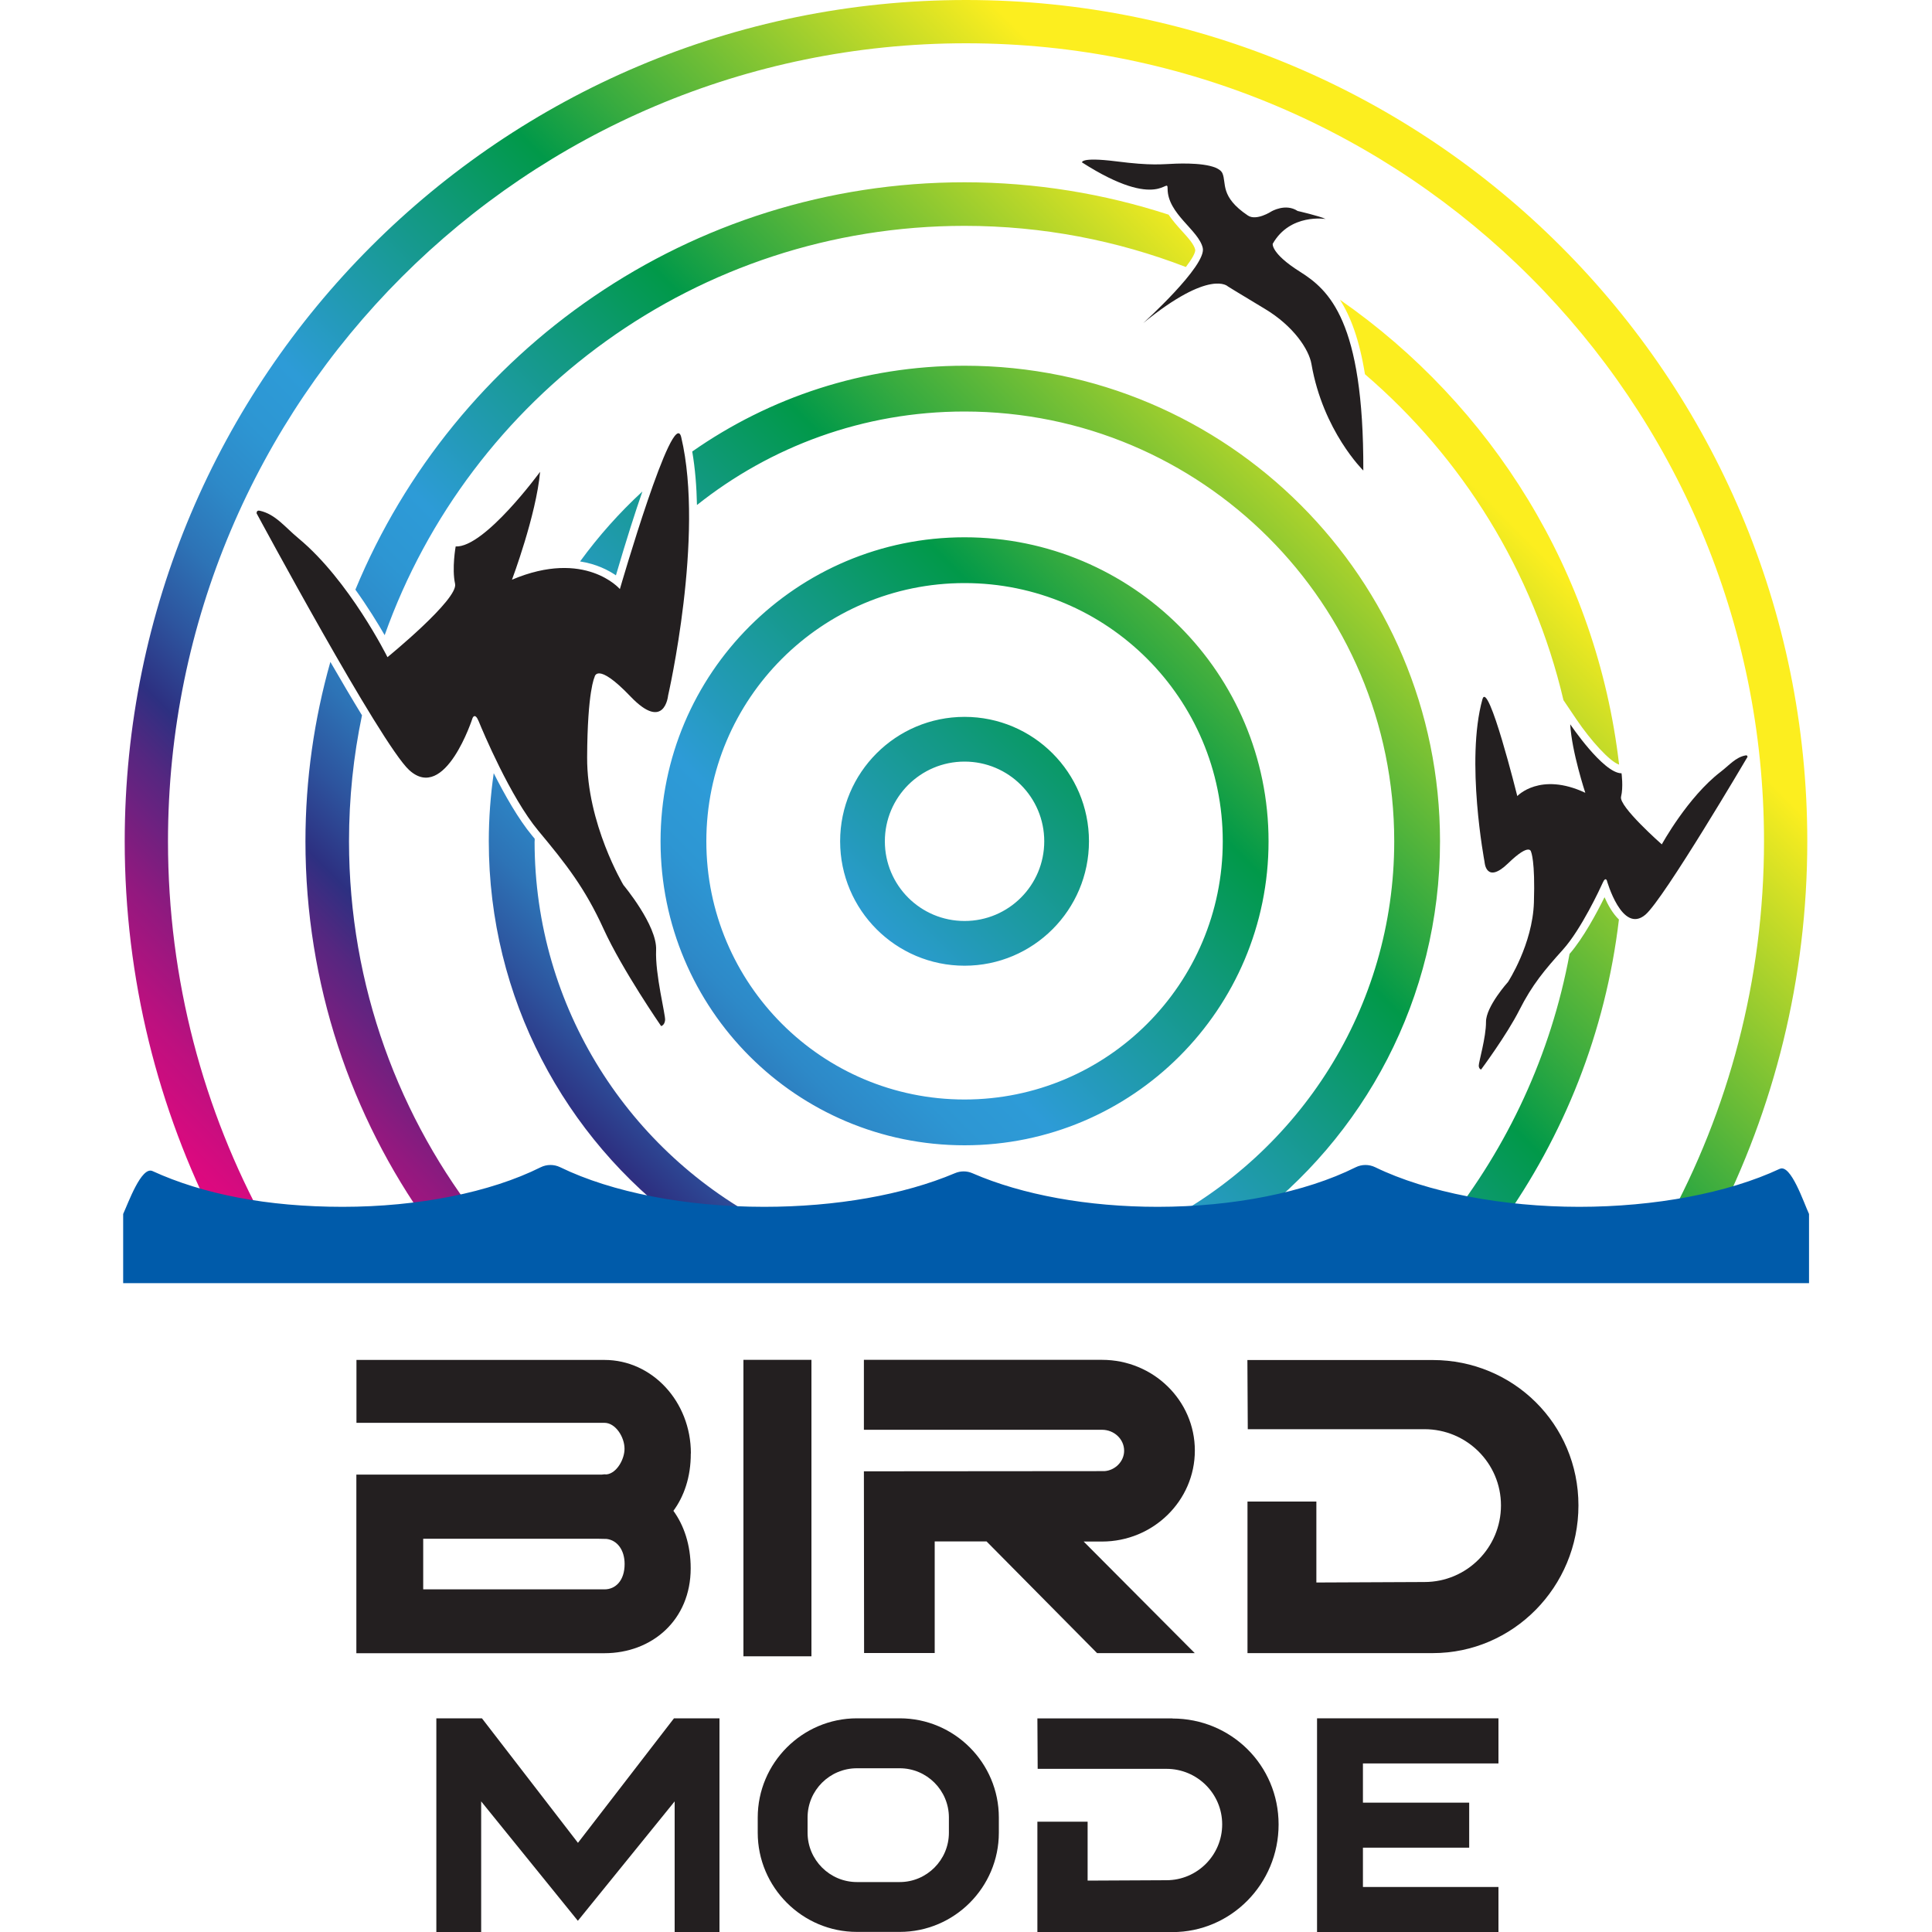 <?xml version="1.0" encoding="UTF-8"?>
<svg id="Layer_1" data-name="Layer 1" xmlns="http://www.w3.org/2000/svg" xmlns:xlink="http://www.w3.org/1999/xlink" viewBox="0 0 200 200">
  <defs>
    <style>
      .cls-1 {
        fill-rule: evenodd;
      }

      .cls-1, .cls-2 {
        fill: #231f20;
      }

      .cls-3 {
        fill: url(#linear-gradient);
      }

      .cls-4 {
        fill: #005baa;
      }
    </style>
    <linearGradient id="linear-gradient" x1="160.08" y1="24.01" x2="39.92" y2="144.18" gradientUnits="userSpaceOnUse">
      <stop offset="0" stop-color="#fcee1f"/>
      <stop offset=".14" stop-color="#fcee1f"/>
      <stop offset=".2" stop-color="#c2da28"/>
      <stop offset=".35" stop-color="#34aa40"/>
      <stop offset=".4" stop-color="#019949"/>
      <stop offset=".47" stop-color="#11997e"/>
      <stop offset=".6" stop-color="#2d9bd7"/>
      <stop offset=".64" stop-color="#2d96d3"/>
      <stop offset=".68" stop-color="#2d89c8"/>
      <stop offset=".72" stop-color="#2d73b6"/>
      <stop offset=".76" stop-color="#2d549e"/>
      <stop offset=".8" stop-color="#2d3081"/>
      <stop offset=".83" stop-color="#542780"/>
      <stop offset=".89" stop-color="#91197f"/>
      <stop offset=".94" stop-color="#bd107f"/>
      <stop offset=".98" stop-color="#d80a7f"/>
      <stop offset="1" stop-color="#e3087f"/>
    </linearGradient>
  </defs>
  <path class="cls-2" d="m26.58,53.17s12.84,23.86,15.78,26.55c3.73,3.4,6.56-5.39,6.56-5.39,0,0,.24-.63.64.35s3.27,7.84,6.16,11.31c2.89,3.47,4.84,5.95,6.77,10.19,1.94,4.24,5.95,10.04,5.95,10.04,0,0,.35-.07.41-.61s-1.04-4.72-.93-7.27-3.38-6.72-3.38-6.72c0,0-3.8-6.34-3.76-13.23.03-6.89.77-8.3.77-8.3,0,0,.19-1.68,3.72,2.01s3.89-.09,3.89-.09c0,0,3.79-16.52,1.36-26.75-.81-3.42-6.35,15.72-6.35,15.72,0,0-3.59-4.18-11.17-.97,0,0,2.51-6.68,2.91-11.17,0,0-5.74,7.87-8.74,7.73,0,0-.41,2.27-.06,3.87s-7,7.59-7,7.59c0,0-3.94-7.94-9.22-12.31-1.4-1.16-2.37-2.49-4-2.85-.39-.09-.32.31-.32.31Z"/>
  <path class="cls-2" d="m180.88,78.39s-8.64,14.68-10.55,16.3c-2.42,2.05-3.99-3.54-3.99-3.54,0,0-.14-.4-.41.2s-2.24,4.85-4.14,6.96c-1.9,2.11-3.18,3.63-4.5,6.24s-3.97,6.17-3.97,6.17c0,0-.22-.05-.24-.39s.76-2.94.75-4.54,2.28-4.14,2.28-4.14c0,0,2.54-3.89,2.68-8.22.14-4.33-.29-5.23-.29-5.23,0,0-.08-1.06-2.38,1.17-2.31,2.23-2.44-.15-2.44-.15,0,0-1.99-10.47-.22-16.83.59-2.13,3.61,10.02,3.61,10.02,0,0,2.35-2.54,7.04-.34,0,0-1.41-4.26-1.56-7.09,0,0,3.42,5.08,5.31,5.07,0,0,.2,1.43-.05,2.43s4.22,4.93,4.22,4.93c0,0,2.67-4.89,6.09-7.51.9-.69,1.55-1.51,2.58-1.7.25-.05.19.2.19.2Z"/>
  <path class="cls-1" d="m112.01,16.83s-.24-.6,3.52-.13c3.76.48,4.72.29,6.23.24,1.51-.05,4.36,0,4.79,1.01.43,1.01-.28,2.41,2.63,4.36.88.59,2.43-.42,2.43-.42,0,0,1.47-.88,2.72-.05,0,0,2.27.52,2.9.83,0,0-3.68-.61-5.48,2.57,0,0-.19.99,2.81,2.88,3,1.89,6.62,5.05,6.57,20.59,0,0-4.17-4.08-5.37-11.03-.26-1.51-1.86-3.93-4.81-5.7-2.95-1.77-3.84-2.33-3.84-2.33,0,0-1.81-1.87-8.77,3.8,0,0,6.58-5.94,6.17-7.78-.41-1.84-3.63-3.52-3.64-6.12,0-1.4-.75,2.46-8.88-2.75Z"/>
  <path class="cls-3" d="m60.05,58.12c1.91-2.62,4.07-5.05,6.45-7.24-.75,2.15-1.65,4.97-2.74,8.68-.79-.54-2.02-1.18-3.71-1.44Zm-4.7,28.97c0-.09,0-.18,0-.27-.09-.11-.17-.2-.26-.31-1.43-1.72-2.85-4.23-3.98-6.47-.33,2.3-.51,4.66-.51,7.05,0,16.25,7.88,30.66,20.02,39.63h8.99c-14.4-7.37-24.27-22.34-24.27-39.63ZM122.76,27.64c.64-.84,1-1.48.97-1.78-.12-.56-.73-1.24-1.38-1.95-.47-.52-.97-1.08-1.38-1.69-6.65-2.16-13.75-3.35-21.12-3.35-28.45,0-52.82,17.42-63.06,42.17,1.28,1.78,2.32,3.48,3.03,4.71,8.78-24.69,32.34-42.37,60.03-42.37,8.08,0,15.8,1.52,22.91,4.26ZM100,0C51.9,0,12.91,38.99,12.91,87.09c0,14.27,3.46,27.73,9.54,39.62h5.05c-6.44-11.76-10.11-25.26-10.11-39.62C17.39,41.47,54.38,4.48,100,4.48s82.61,36.99,82.61,82.61c0,14.36-3.67,27.86-10.11,39.62h5.05c6.09-11.89,9.54-25.35,9.54-39.62C187.09,38.99,148.1,0,100,0Zm-62.52,74.06c-1.04-1.7-2.16-3.6-3.28-5.54-1.67,5.91-2.58,12.13-2.58,18.57,0,14.78,4.72,28.45,12.7,39.62h5.65c-8.65-10.88-13.84-24.64-13.84-39.62,0-4.47.46-8.82,1.34-13.03Zm62.37,44.5c-17.38,0-31.47-14.09-31.47-31.47s14.09-31.47,31.47-31.47,31.47,14.09,31.47,31.47-14.09,31.47-31.47,31.47Zm26.73-31.47c0-14.76-11.97-26.73-26.73-26.73s-26.73,11.97-26.73,26.73,11.97,26.73,26.73,26.73,26.73-11.97,26.73-26.73Zm-26.73-49.23c-10.49,0-20.2,3.29-28.19,8.88.3,1.75.45,3.63.49,5.54,7.6-6.05,17.22-9.68,27.69-9.68,24.57,0,44.49,19.92,44.49,44.49,0,17.29-9.87,32.26-24.27,39.63h8.99c12.14-8.97,20.02-23.37,20.02-39.63,0-27.19-22.04-49.23-49.23-49.23Zm67.76,41.3c-2.31-19.93-13.21-37.23-28.9-48.13,1.09,1.7,2.01,4.11,2.59,7.71,10.08,8.65,17.41,20.38,20.55,33.74l1.37,2.03c1.42,2.1,3.4,4.31,4.38,4.64Zm-1.51,13.72c-.78,1.58-2.2,4.24-3.62,5.87-1.93,10.44-6.41,19.98-12.76,27.97h5.65c6.51-9.1,10.84-19.86,12.22-31.53-.65-.63-1.15-1.53-1.49-2.31Zm-53.37-5.79c0,7.11-5.77,12.88-12.88,12.88s-12.88-5.77-12.88-12.88,5.77-12.88,12.88-12.88,12.88,5.77,12.88,12.88Zm-4.63,0c0-4.56-3.69-8.25-8.25-8.25s-8.25,3.69-8.25,8.25,3.69,8.25,8.25,8.25,8.25-3.69,8.25-8.25Z"/>
  <g>
    <polygon class="cls-2" points="69.77 177.88 59.83 190.77 49.89 177.88 45.17 177.88 45.17 200 49.81 200 49.81 186.48 59.82 198.84 69.84 186.48 69.84 200 74.48 200 74.48 177.88 69.77 177.88"/>
    <polygon class="cls-2" points="155.12 182.55 155.12 177.88 136.34 177.88 136.34 200 155.12 200 155.12 195.34 141.09 195.34 141.09 191.27 152.09 191.27 152.09 186.61 141.09 186.61 141.09 182.55 155.12 182.55"/>
    <path class="cls-2" d="m121.37,177.89h-13.98s.03,5.22.03,5.22h13.33c3.19,0,5.77,2.57,5.77,5.75s-2.58,5.78-5.77,5.78c-.01,0-5.82.03-8.16.04v-6.1h-5.2v11.43h13.98c6.06,0,10.99-4.99,10.99-11.14s-4.93-10.97-10.99-10.97"/>
    <path class="cls-2" d="m93.14,177.88h-4.43c-5.66,0-10.27,4.62-10.27,10.27v1.57c0,5.65,4.61,10.27,10.27,10.27h4.43c5.66,0,10.26-4.62,10.26-10.27v-1.57c0-5.66-4.6-10.27-10.26-10.27m5.09,11.84c0,2.82-2.29,5.11-5.09,5.11h-4.43c-2.81,0-5.11-2.29-5.11-5.11v-1.57c0-2.83,2.3-5.1,5.11-5.1h4.43c2.8,0,5.09,2.28,5.09,5.1v1.57Z"/>
  </g>
  <g>
    <path class="cls-2" d="m71.52,150.45c0-5.35-4-9.67-8.95-9.67,0,0-23.74,0-24.06,0h-1.61v6.51h25.67c1.15,0,2.08,1.47,2.08,2.68.01,1.06-.79,2.54-1.86,2.66h-.08s-.05-.01-.08-.01c-.02,0-.11,0-.33.03h-25.41v18.49h25.67c4.94,0,8.94-3.44,8.94-8.79,0-2.46-.72-4.48-1.79-5.95,1.07-1.45,1.81-3.46,1.8-5.94Zm-8.72,8.86c1.06.13,1.86,1.1,1.86,2.6,0,1.7-.93,2.62-2.08,2.62h-18.77v-5.24h18.06"/>
    <rect class="cls-2" x="76.95" y="140.77" width="7.04" height="30.69" transform="translate(160.95 312.23) rotate(180)"/>
    <path class="cls-2" d="m148.31,140.79h-19.18s.04,7.16.04,7.16h18.29c4.37,0,7.92,3.52,7.92,7.89s-3.54,7.93-7.92,7.93c-.02,0-7.99.04-11.19.05v-8.38h-7.13v15.69h19.18c8.31,0,15.08-6.85,15.08-15.29s-6.77-15.05-15.08-15.05"/>
    <path class="cls-2" d="m114.08,159.58c5.29,0,9.61-4.22,9.61-9.42s-4.32-9.39-9.61-9.39h-24.65v7.24h24.65c1.26,0,2.29.97,2.29,2.17,0,1.11-.94,2.04-2.04,2.11l-24.9.02.02,18.81h7.31v-11.55h5.37s11.44,11.56,11.44,11.56h10.11l-11.5-11.55h1.89Z"/>
  </g>
  <path class="cls-4" d="m184.23,121c-5.34,2.5-12.91,3.93-20.76,3.93s-15.75-1.49-21.11-4.1c-.64-.31-1.39-.31-2.03.01-5.21,2.6-12.68,4.09-20.49,4.09-7.2,0-14.01-1.23-19.18-3.48-.57-.25-1.23-.25-1.81,0-5.32,2.25-12.33,3.48-19.75,3.48-8.05,0-15.75-1.49-21.11-4.1-.64-.31-1.39-.31-2.03.01-5.21,2.6-12.68,4.09-20.49,4.09s-14.46-1.31-19.68-3.7c-1.15-.53-2.51,3.29-3.04,4.44v7.16h174.52v-7.16c-.54-1.15-1.88-5.2-3.03-4.67Z"/>
</svg>
